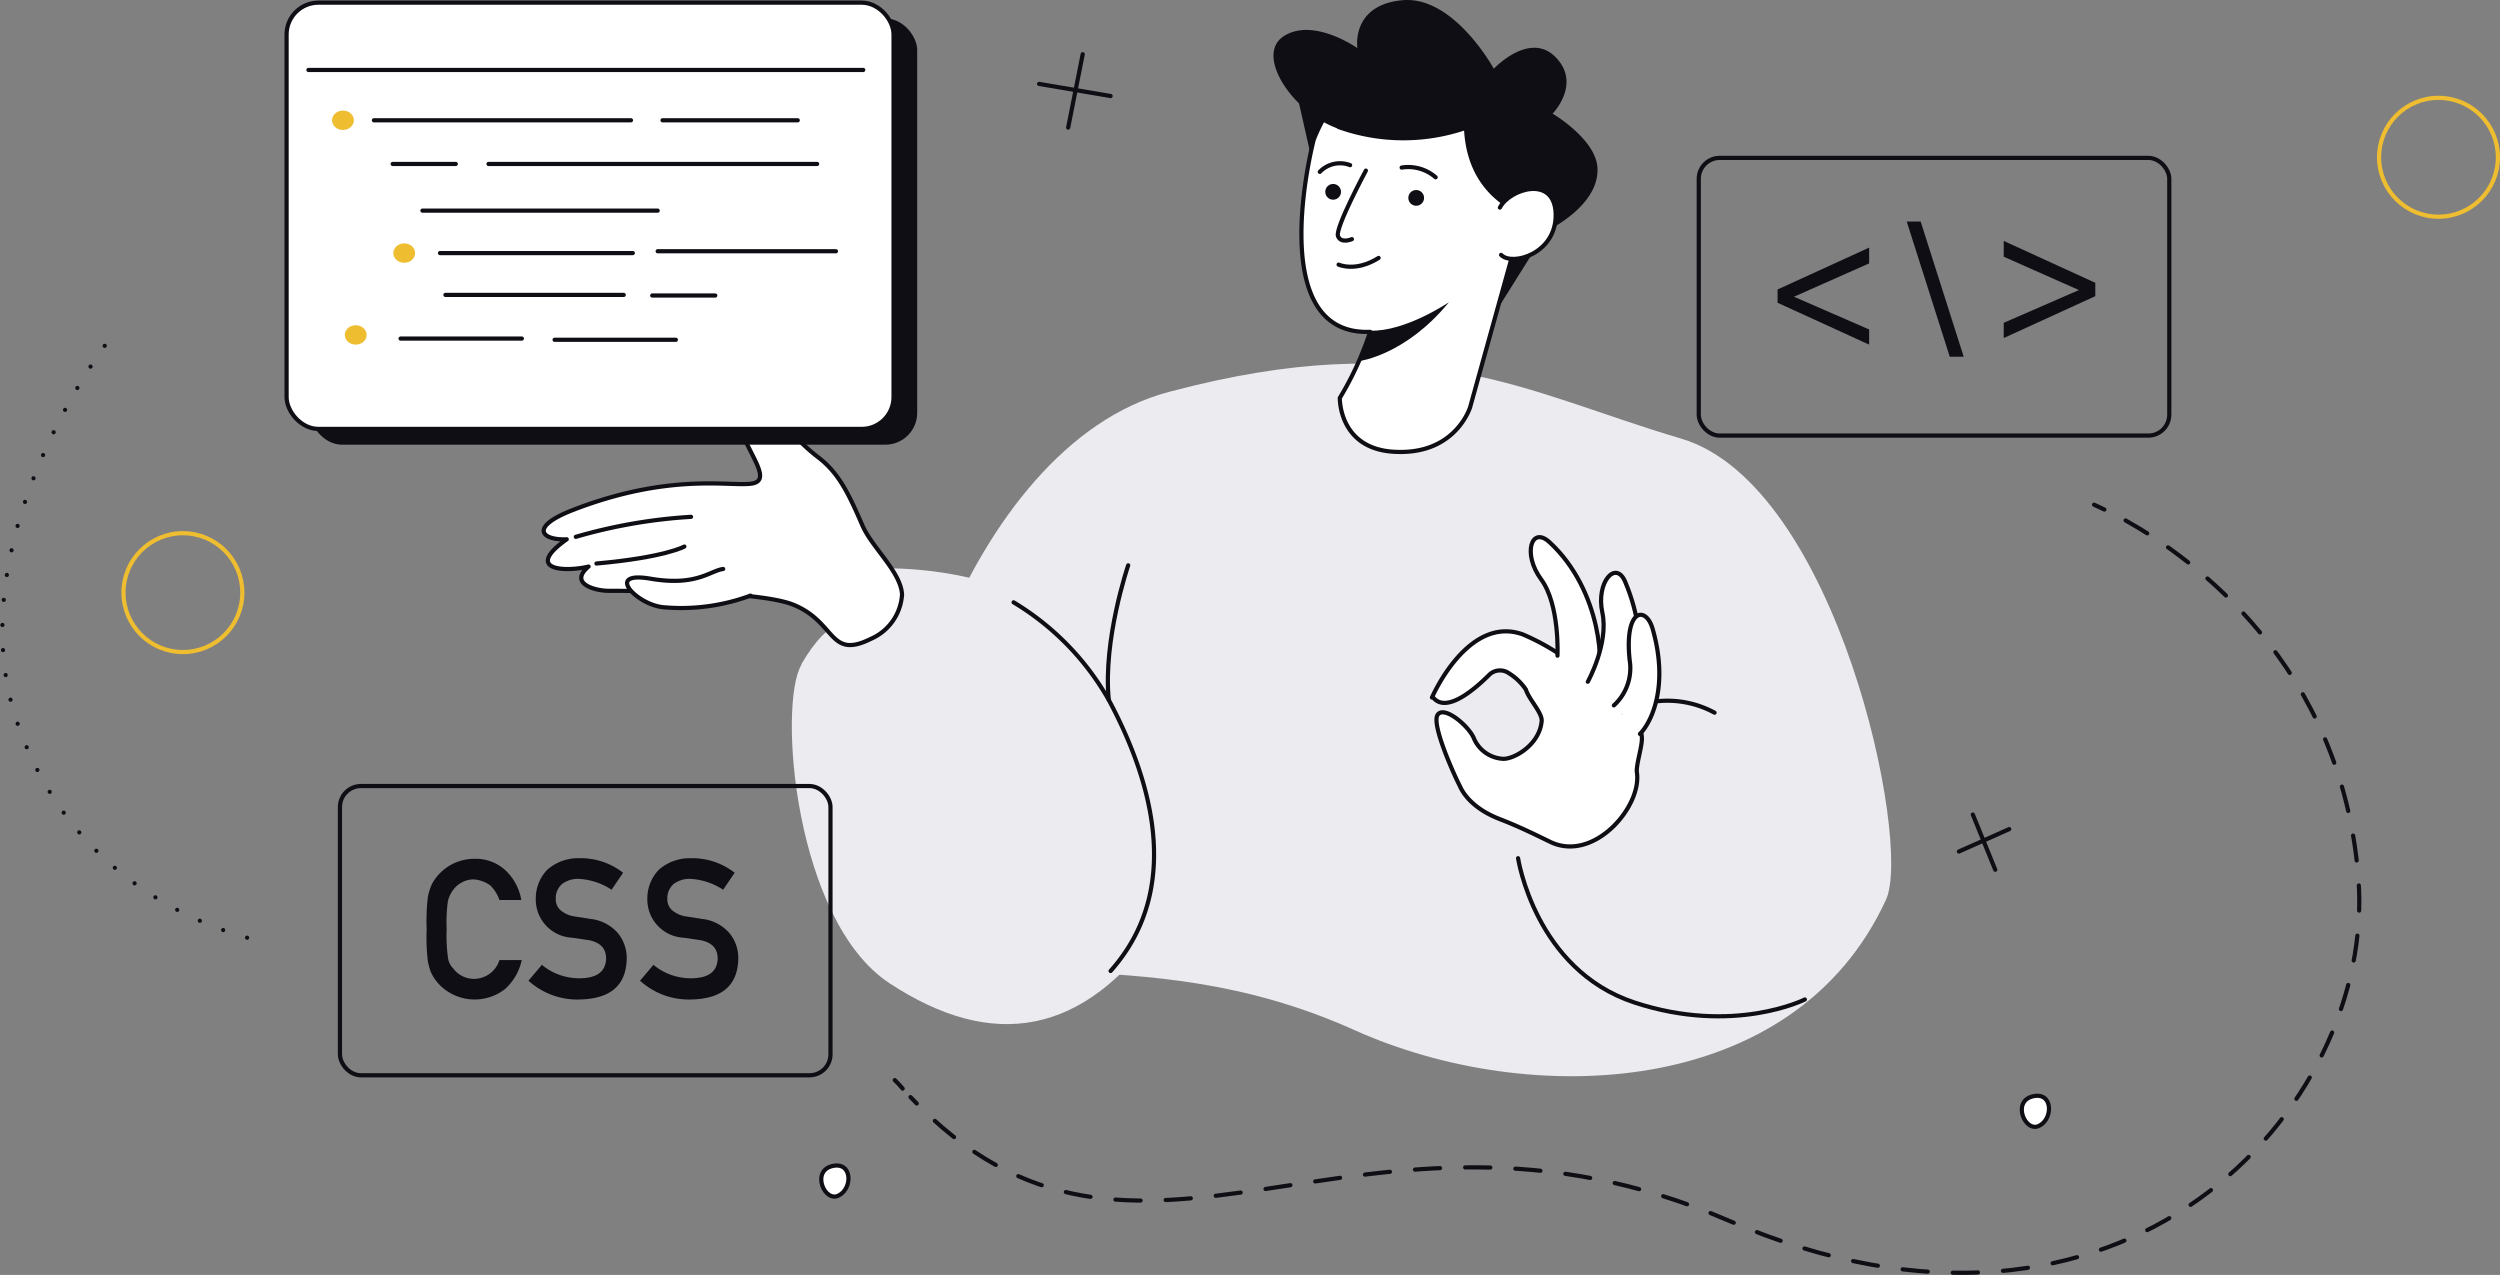 <?xml version="1.0" encoding="UTF-8"?>
<svg xmlns="http://www.w3.org/2000/svg" width="298.531" height="152.246" viewBox="0 0 298.531 152.246">
  <rect x="0" y="0" width="298.531" height="152.246" fill="#808080" stroke="none"/>
  <g id="_2-Develop" data-name="2-Develop" transform="translate(-3.441 -0.062)">
    <path id="Path_1924" data-name="Path 1924" d="M348.7,83.3s.434.217,1.231.579" transform="translate(-95.199 -22.97)" fill="none" stroke="#0e0e14" stroke-linecap="round" stroke-linejoin="round" stroke-width="0.5"></path>
    <path id="Path_1925" data-name="Path 1925" d="M298.6,85.9c7.892,4.417,25.848,17.232,27.8,42.791,2.1,27.369-28.093,61.182-75.156,40.836-44.529-19.26-70.449,14.046-97.746-14.77" transform="translate(-41.332 -23.688)" fill="none" stroke="#0e0e14" stroke-linecap="round" stroke-linejoin="round" stroke-width="0.5" stroke-dasharray="0 0 3 3"></path>
    <path id="Path_1926" data-name="Path 1926" d="M151.841,179.214a12.021,12.021,0,0,0-.941-1.014" transform="translate(-40.614 -49.158)" fill="none" stroke="#0e0e14" stroke-linecap="round" stroke-linejoin="round" stroke-width="0.5"></path>
    <path id="Path_1927" data-name="Path 1927" d="M250.2,47.281,256.644,37l-4.272,1.376L250.417,43.3Z" transform="translate(-68.017 -10.193)" fill="#0e0e14"></path>
    <path id="Path_1928" data-name="Path 1928" d="M152.93,125.173c-6.01-12.6,6.444-55.317,30.844-61.761,30.193-8.037,42.5.072,61.182,5.575,18.608,5.5,27.586,48.149,24.473,55.027-10.933,23.893-42.574,25.052-63.571,15.567-26.572-11.947-46.846-1.81-52.855-14.408h0Z" transform="translate(-40.762 -16.549)" fill="#ebebf0"></path>
    <path id="Path_1929" data-name="Path 1929" d="M217.1,15l2.389,10.571,3.765-7.892Z" transform="translate(-58.883 -4.122)" fill="#0e0e14"></path>
    <path id="Path_1930" data-name="Path 1930" d="M246.664,21.1c-1.593-7.168-20.635-18.173-27.224-1.376,0,0-6.154,23.459,6.734,22.952a38.22,38.22,0,0,1-3.62,7.892s-.145,6.3,6.878,6.444c7.023.217,8.689-5.358,8.689-5.358l5.068-18.246h0c3.62-5,3.982-10.281,3.548-12.309h-.072Z" transform="translate(-59.123 -2.987)" fill="#fff" stroke="#0e0e14" stroke-linecap="round" stroke-linejoin="round" stroke-width="0.5"></path>
    <path id="Path_1931" data-name="Path 1931" d="M220.92,15.367c-5.286-1.955-9.847-8.761-6.3-11.005s8.761,1.448,8.761,1.448-.8-5.141,5.358-5.72,10.933,8.182,10.933,8.182,4.272-4.561,7.385-1.376-.362,6.734-.362,6.734,5.286,3.113,5.358,6.589c.145,4.489-6.01,7.385-6.01,7.385l-2.534-1.738s-6.878-1.738-7.385-10.209a23.205,23.205,0,0,1-15.132-.217h0Z" transform="translate(-57.852 0)" fill="#0e0e14"></path>
    <path id="Path_1932" data-name="Path 1932" d="M250.7,33.45c1.158-2.245,6.516-3.91,6.661.724.145,4.779-5.213,6.3-6.516,4.923" transform="translate(-68.155 -8.599)" fill="#fff" stroke="#0e0e14" stroke-linecap="round" stroke-linejoin="round" stroke-width="0.5"></path>
    <path id="Path_1933" data-name="Path 1933" d="M238.243,49.9s-5.213,3.548-9.413,3.4l-1.231,3.62S233.1,56.2,238.243,49.9Z" transform="translate(-61.78 -13.753)" fill="#0e0e14"></path>
    <circle id="Ellipse_2442" data-name="Ellipse 2442" cx="0.941" cy="0.941" r="0.941" transform="translate(161.693 22.028)" fill="#0e0e14"></circle>
    <circle id="Ellipse_2443" data-name="Ellipse 2443" cx="0.941" cy="0.941" r="0.941" transform="translate(171.612 22.752)" fill="#0e0e14"></circle>
    <path id="Path_1934" data-name="Path 1934" d="M234.5,27.679a4.974,4.974,0,0,1,4.055,1.158" transform="translate(-63.684 -7.606)" fill="none" stroke="#0e0e14" stroke-linecap="round" stroke-linejoin="round" stroke-width="0.5"></path>
    <path id="Path_1935" data-name="Path 1935" d="M224.62,27.214a3.351,3.351,0,0,0-3.62.8" transform="translate(-59.959 -7.43)" fill="none" stroke="#0e0e14" stroke-linecap="round" stroke-linejoin="round" stroke-width="0.5"></path>
    <path id="Path_1936" data-name="Path 1936" d="M227.321,28.2s-3.693,6.878-3.331,7.82,1.665.362,1.665.362" transform="translate(-60.777 -7.765)" fill="none" stroke="#0e0e14" stroke-linecap="round" stroke-linejoin="round" stroke-width="0.5"></path>
    <path id="Path_1937" data-name="Path 1937" d="M224.1,43.4s2.027.941,4.779-.8" transform="translate(-60.814 -11.739)" fill="none" stroke="#0e0e14" stroke-linecap="round" stroke-linejoin="round" stroke-width="0.5"></path>
    <path id="Path_1938" data-name="Path 1938" d="M239.5,112.088s4.272-9.919,10.861-7.53a27.117,27.117,0,0,1,4.2,2.245c6.661,1.81,9.413,5,9.992,9.919.145,1.014-.724,3.4-.579,4.344.579,4.055-5.068,10.643-10.209,8.327-1.376-.652-3.475-1.738-6.082-2.751-3.62-1.376-4.634-3.475-4.851-3.982-.507-.941-3.4-7.24-2.679-8.471s3.693,1.231,4.344,2.751a4.012,4.012,0,0,0,3.4,2.462c1.231.145,4.489-1.593,4.706-4.561,0-1.014-1.52-2.534-1.883-3.693a6.572,6.572,0,0,0-2.027-1.955,1.848,1.848,0,0,0-2.317.145c-1.738,1.738-5.141,4.706-6.734,2.751H239.5Z" transform="translate(-65.064 -28.734)" fill="#fff" stroke="#0e0e14" stroke-linecap="round" stroke-linejoin="round" stroke-width="0.5"></path>
    <path id="Path_1939" data-name="Path 1939" d="M258.982,102.806s.29-6.082-1.955-9.123-1.158-6.444,1.014-4.417c6.227,5.72,6.661,15.35,5.5,16.653" transform="translate(-69.559 -24.448)" fill="#fff" stroke="#0e0e14" stroke-linecap="round" stroke-linejoin="round" stroke-width="0.5"></path>
    <path id="Path_1940" data-name="Path 1940" d="M265.2,107.543s2.534-4.561,1.738-8.254,1.665-6.372,2.751-3.62c3.258,7.747,1.3,14.915-.217,15.567" transform="translate(-72.156 -26.071)" fill="#fff" stroke="#0e0e14" stroke-linecap="round" stroke-linejoin="round" stroke-width="0.5"></path>
    <path id="Path_1941" data-name="Path 1941" d="M135.065,105.312c-2.824,4.851-.8,30.555,10.5,38.012,12.309,8.109,23.242,6.372,32.437-6.878,9.2-13.178-7.24-28.672-12.454-35.768-5.213-7.023-19.911-6.878-19.911-6.878s.941,5.5-1.81,5.72-5.358-.145-8.761,5.72h0Z" transform="translate(-35.93 -25.868)" fill="#ebebf0"></path>
    <path id="Path_1942" data-name="Path 1942" d="M269.5,112.277a6.017,6.017,0,0,0,1.883-5.43c-.652-6.154,1.955-6.516,2.751-3.693,1.955,6.806-.145,11.15-1.52,12.526" transform="translate(-73.343 -27.981)" fill="#fff" stroke="#0e0e14" stroke-linecap="round" stroke-linejoin="round" stroke-width="0.5"></path>
    <path id="Path_1943" data-name="Path 1943" d="M98.359,84.895c-2.389,2.027.724,2.9,2.462,2.9,6.082,0,18.318.145,22.011,1.665,5.141,2.1,4.2,6.589,9.268,4.055a6.188,6.188,0,0,0,3.693-5.286c-.145-2.679-3.548-5.575-4.706-8.182-1.665-3.837-2.824-6.3-5.286-8.182s-5.358-5.068-5.937-7.385c-1.231-5.213-4.561.217-3.475,3.62s3.91,6.444,1.52,6.878-9.63-1.376-21.287,3.113c-5.5,2.1-3.837,3.693-.869,3.548-5,3.548-.579,3.982,2.607,3.258Z" transform="translate(-24.637 -17.179)" fill="#fff" stroke="#0e0e14" stroke-linecap="round" stroke-linejoin="round" stroke-width="0.5"></path>
    <path id="Path_1944" data-name="Path 1944" d="M112.2,90.2s-2.317,1.3-10.5,2.027" transform="translate(-27.037 -24.874)" fill="none" stroke="#0e0e14" stroke-linecap="round" stroke-linejoin="round" stroke-width="0.5"></path>
    <path id="Path_1945" data-name="Path 1945" d="M112.057,85.3A62.519,62.519,0,0,0,98.3,87.689" transform="translate(-26.099 -23.522)" fill="none" stroke="#0e0e14" stroke-linecap="round" stroke-linejoin="round" stroke-width="0.5"></path>
    <path id="Path_1946" data-name="Path 1946" d="M283.534,117.05a11.8,11.8,0,0,0-6.734-1.376" transform="translate(-75.357 -31.885)" fill="none" stroke="#0e0e14" stroke-linecap="round" stroke-linejoin="round" stroke-width="0.5"></path>
    <path id="Path_1947" data-name="Path 1947" d="M253.7,141.6s2.027,13.322,13.9,17.232,20.346-.362,20.346-.362" transform="translate(-68.983 -39.058)" fill="none" stroke="#0e0e14" stroke-linecap="round" stroke-linejoin="round" stroke-width="0.5"></path>
    <path id="Path_1948" data-name="Path 1948" d="M118.228,93.9c-1.593.217-3.186,2.1-8.689,1.158s-1.665,3.041,1.448,3.4a23.823,23.823,0,0,0,10.5-1.376" transform="translate(-28.433 -25.895)" fill="#fff" stroke="#0e0e14" stroke-linecap="round" stroke-linejoin="round" stroke-width="0.5"></path>
    <path id="Path_1949" data-name="Path 1949" d="M170.5,99.4a32.011,32.011,0,0,1,11.367,11.657c4.055,7.6,9.7,21.721.217,32.365" transform="translate(-46.023 -27.413)" fill="none" stroke="#0e0e14" stroke-linecap="round" stroke-linejoin="round" stroke-width="0.5"></path>
    <path id="Path_1950" data-name="Path 1950" d="M188.474,93.3s-3.041,8.906-2.317,16.074" transform="translate(-50.313 -25.73)" fill="none" stroke="#0e0e14" stroke-linecap="round" stroke-linejoin="round" stroke-width="0.5"></path>
    <line id="Line_606" data-name="Line 606" x1="2.679" y1="6.589" transform="translate(239.02 97.329)" fill="none" stroke="#0e0e14" stroke-linecap="round" stroke-linejoin="round" stroke-width="0.5"></line>
    <line id="Line_607" data-name="Line 607" x1="6.01" y2="2.679" transform="translate(237.355 99.066)" fill="none" stroke="#0e0e14" stroke-linecap="round" stroke-linejoin="round" stroke-width="0.5"></line>
    <line id="Line_608" data-name="Line 608" y1="8.761" x2="1.738" transform="translate(130.993 6.534)" fill="none" stroke="#0e0e14" stroke-linecap="round" stroke-linejoin="round" stroke-width="0.5"></line>
    <line id="Line_609" data-name="Line 609" x2="8.544" y2="1.448" transform="translate(127.518 10.081)" fill="none" stroke="#0e0e14" stroke-linecap="round" stroke-linejoin="round" stroke-width="0.5"></line>
    <circle id="Ellipse_2444" data-name="Ellipse 2444" cx="7.096" cy="7.096" r="7.096" transform="translate(287.531 11.747)" fill="none" stroke="#efbd30" stroke-linecap="round" stroke-linejoin="round" stroke-width="0.5"></circle>
    <circle id="Ellipse_2445" data-name="Ellipse 2445" cx="7.096" cy="7.096" r="7.096" transform="translate(18.187 63.733)" fill="none" stroke="#efbd30" stroke-linecap="round" stroke-linejoin="round" stroke-width="0.5"></circle>
    <rect id="Rectangle_650" data-name="Rectangle 650" width="72.477" height="50.9" rx="3.8" transform="translate(40.488 2.262)" fill="#0e0e14"></rect>
    <rect id="Rectangle_651" data-name="Rectangle 651" width="72.477" height="50.9" rx="3.8" transform="translate(37.664 0.379)" fill="#fff" stroke="#0e0e14" stroke-linecap="round" stroke-linejoin="round" stroke-width="0.5"></rect>
    <line id="Line_610" data-name="Line 610" x2="66.25" transform="translate(40.271 8.416)" fill="none" stroke="#0e0e14" stroke-linecap="round" stroke-linejoin="round" stroke-width="0.5"></line>
    <ellipse id="Ellipse_2446" data-name="Ellipse 2446" cx="1.303" cy="1.158" rx="1.303" ry="1.158" transform="translate(43.094 13.267)" fill="#efbd30"></ellipse>
    <ellipse id="Ellipse_2447" data-name="Ellipse 2447" cx="1.303" cy="1.158" rx="1.303" ry="1.158" transform="translate(50.407 29.124)" fill="#efbd30"></ellipse>
    <ellipse id="Ellipse_2448" data-name="Ellipse 2448" cx="1.303" cy="1.158" rx="1.303" ry="1.158" transform="translate(44.615 38.898)" fill="#efbd30"></ellipse>
    <line id="Line_611" data-name="Line 611" x2="16.146" transform="translate(82.555 14.426)" fill="none" stroke="#0e0e14" stroke-linecap="round" stroke-linejoin="round" stroke-width="0.5"></line>
    <line id="Line_612" data-name="Line 612" x2="30.699" transform="translate(48.09 14.426)" fill="none" stroke="#0e0e14" stroke-linecap="round" stroke-linejoin="round" stroke-width="0.5"></line>
    <line id="Line_613" data-name="Line 613" x2="39.243" transform="translate(61.775 19.639)" fill="none" stroke="#0e0e14" stroke-linecap="round" stroke-linejoin="round" stroke-width="0.5"></line>
    <line id="Line_614" data-name="Line 614" x2="7.53" transform="translate(50.335 19.639)" fill="none" stroke="#0e0e14" stroke-linecap="round" stroke-linejoin="round" stroke-width="0.5"></line>
    <line id="Line_615" data-name="Line 615" x2="7.53" transform="translate(81.324 35.35)" fill="none" stroke="#0e0e14" stroke-linecap="round" stroke-linejoin="round" stroke-width="0.5"></line>
    <line id="Line_616" data-name="Line 616" x2="21.287" transform="translate(81.975 30.065)" fill="none" stroke="#0e0e14" stroke-linecap="round" stroke-linejoin="round" stroke-width="0.5"></line>
    <line id="Line_617" data-name="Line 617" x2="21.287" transform="translate(56.634 35.278)" fill="none" stroke="#0e0e14" stroke-linecap="round" stroke-linejoin="round" stroke-width="0.5"></line>
    <line id="Line_618" data-name="Line 618" x2="23.025" transform="translate(55.982 30.282)" fill="none" stroke="#0e0e14" stroke-linecap="round" stroke-linejoin="round" stroke-width="0.5"></line>
    <line id="Line_619" data-name="Line 619" x2="28.093" transform="translate(53.883 25.214)" fill="none" stroke="#0e0e14" stroke-linecap="round" stroke-linejoin="round" stroke-width="0.5"></line>
    <line id="Line_620" data-name="Line 620" x2="14.481" transform="translate(51.276 40.491)" fill="none" stroke="#0e0e14" stroke-linecap="round" stroke-linejoin="round" stroke-width="0.5"></line>
    <line id="Line_621" data-name="Line 621" x2="14.481" transform="translate(69.667 40.636)" fill="none" stroke="#0e0e14" stroke-linecap="round" stroke-linejoin="round" stroke-width="0.5"></line>
    <path id="Path_1951" data-name="Path 1951" d="M140.894,195.843c1.665-.869,1.593-4.127-.869-3.475S139.228,196.784,140.894,195.843Z" transform="translate(-37.269 -53.044)" fill="#fff" stroke="#0e0e14" stroke-linecap="round" stroke-linejoin="round" stroke-width="0.5"></path>
    <path id="Path_1952" data-name="Path 1952" d="M338.894,184.343c1.665-.869,1.593-4.127-.869-3.475S337.228,185.284,338.894,184.343Z" transform="translate(-91.909 -49.871)" fill="#fff" stroke="#0e0e14" stroke-linecap="round" stroke-linejoin="round" stroke-width="0.5"></path>
    <path id="Path_1953" data-name="Path 1953" d="M15.943,57.1S-1.869,80.776,5.516,102.135c7.892,23.025,30.265,26.283,30.265,26.283" transform="translate(0 -15.74)" fill="none" stroke="#0e0e14" stroke-linecap="round" stroke-linejoin="round" stroke-width="0.5" stroke-dasharray="0 3"></path>
    <rect id="Rectangle_652" data-name="Rectangle 652" width="58.575" height="34.537" rx="2.5" transform="translate(44.036 93.926)" fill="none" stroke="#0e0e14" stroke-linecap="round" stroke-linejoin="round" stroke-width="0.5"></rect>
    <path id="Path_1954" data-name="Path 1954" d="M85.067,153.719a6.415,6.415,0,0,1-2.027,3.548,5.9,5.9,0,0,1-6.806.29,5.554,5.554,0,0,1-1.883-2.027,3.026,3.026,0,0,1-.29-.724,7.516,7.516,0,0,1-.217-.869A24.289,24.289,0,0,1,73.7,150.1a24.289,24.289,0,0,1,.145-3.837,6.885,6.885,0,0,1,.507-1.593A5.759,5.759,0,0,1,79.42,141.7a5.19,5.19,0,0,1,3.765,1.448A6.23,6.23,0,0,1,85,146.623H82.389a4.4,4.4,0,0,0-1.086-1.738,3.79,3.79,0,0,0-1.955-.724,2.852,2.852,0,0,0-1.448.362,2.948,2.948,0,0,0-1.014.869,3.478,3.478,0,0,0-.652,1.376,18.665,18.665,0,0,0-.145,3.331,18.665,18.665,0,0,0,.145,3.331,2.241,2.241,0,0,0,.652,1.376,2.948,2.948,0,0,0,1.014.869,3.061,3.061,0,0,0,1.448.362,3.181,3.181,0,0,0,3.041-2.245H85Z" transform="translate(-19.311 -39.086)" fill="#0e0e14"></path>
    <path id="Path_1955" data-name="Path 1955" d="M92.02,154.271a6.942,6.942,0,0,0,4.561,1.665c2.1,0,3.113-.8,3.186-2.317,0-1.231-.652-1.955-2.1-2.245-.652-.072-1.376-.217-2.1-.29a4.563,4.563,0,0,1-4.2-4.634,4.926,4.926,0,0,1,1.376-3.475,5.59,5.59,0,0,1,3.837-1.376,8.227,8.227,0,0,1,5.213,1.738l-1.376,2.027a7.886,7.886,0,0,0-3.982-1.3,3.227,3.227,0,0,0-1.883.579,2.248,2.248,0,0,0-.8,1.81,1.745,1.745,0,0,0,.507,1.3,3.245,3.245,0,0,0,1.738.8c.434.072,1.014.145,1.81.29a5.065,5.065,0,0,1,3.331,1.665,4.662,4.662,0,0,1,1.086,3.113c-.072,3.186-1.955,4.779-5.648,4.851a8.665,8.665,0,0,1-6.082-2.245l1.593-1.883h0Z" transform="translate(-23.947 -39.058)" fill="#0e0e14"></path>
    <path id="Path_1956" data-name="Path 1956" d="M110.42,154.271a6.942,6.942,0,0,0,4.561,1.665c2.1,0,3.113-.8,3.186-2.317,0-1.231-.652-1.955-2.1-2.245-.652-.072-1.376-.217-2.1-.29a4.563,4.563,0,0,1-4.2-4.634,4.926,4.926,0,0,1,1.376-3.475,5.59,5.59,0,0,1,3.837-1.376,8.227,8.227,0,0,1,5.213,1.738l-1.376,2.027a7.886,7.886,0,0,0-3.982-1.3,3.227,3.227,0,0,0-1.883.579,2.248,2.248,0,0,0-.8,1.81,1.745,1.745,0,0,0,.507,1.3,3.245,3.245,0,0,0,1.738.8c.434.072,1.014.145,1.81.29a5.065,5.065,0,0,1,3.331,1.665,4.662,4.662,0,0,1,1.086,3.113c-.072,3.186-1.955,4.779-5.648,4.851a8.665,8.665,0,0,1-6.082-2.245l1.593-1.883h0Z" transform="translate(-29.024 -39.058)" fill="#0e0e14"></path>
    <rect id="Rectangle_653" data-name="Rectangle 653" width="56.186" height="33.161" rx="2.5" transform="translate(206.294 18.915)" fill="none" stroke="#0e0e14" stroke-linecap="round" stroke-linejoin="round" stroke-width="0.5"></rect>
    <path id="Path_1957" data-name="Path 1957" d="M333.8,49.575l8.978-3.91L333.8,41.683V39.8l10.933,5v1.593l-10.933,5V49.5Z" transform="translate(-91.087 -10.966)" fill="#0e0e14"></path>
    <path id="Path_1958" data-name="Path 1958" d="M307.433,52.485l-10.933-5V45.9l10.933-5v1.883l-8.978,3.982,8.978,3.91v1.883Z" transform="translate(-80.794 -11.27)" fill="#0e0e14"></path>
    <path id="Path_1959" data-name="Path 1959" d="M317.8,36.6h1.665l5.141,16.146h-1.665Z" transform="translate(-86.672 -10.083)" fill="#0e0e14"></path>
  </g>
</svg>
